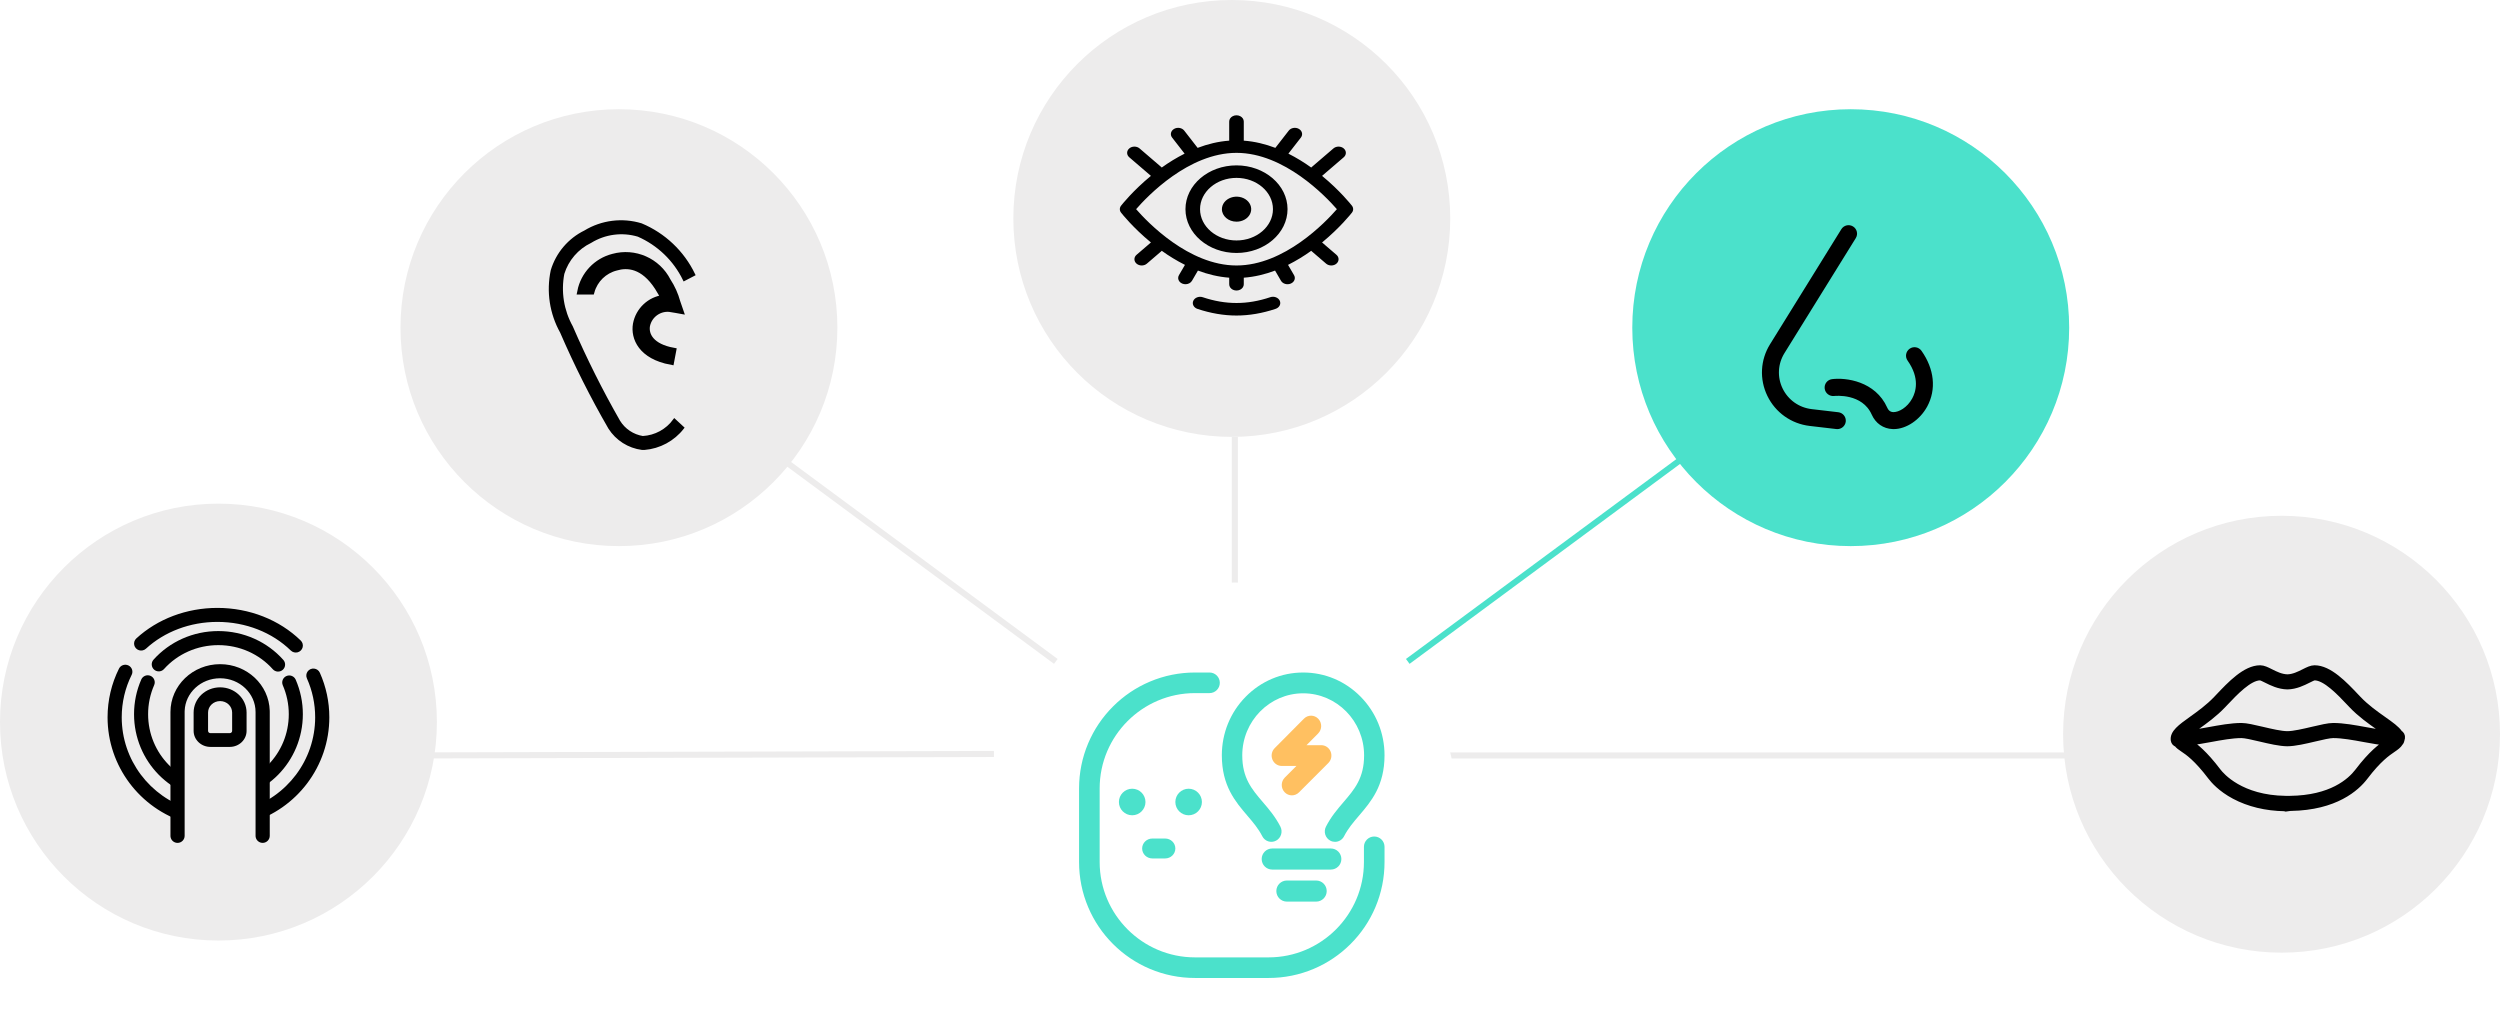 <?xml version="1.0" encoding="UTF-8"?>
<svg width="412px" height="169px" viewBox="0 0 412 169" version="1.1" xmlns="http://www.w3.org/2000/svg" xmlns:xlink="http://www.w3.org/1999/xlink">
    <!-- Generator: Sketch 59 (86127) - https://sketch.com -->
    <title>编组 12</title>
    <desc>Created with Sketch.</desc>
    <g id="页面-1" stroke="none" stroke-width="1" fill="none" fill-rule="evenodd">
        <g id="arome" transform="translate(-414, -11466)">
            <rect fill="#FFFFFF" x="0" y="0" width="1920" height="25551"></rect>
            <g id="编组-12" transform="translate(414, 11466)">
                <line x1="341" y1="124.5" x2="232" y2="124.5" id="路径-10" stroke="#EDECEC"></line>
                <line x1="278" y1="75" x2="232" y2="109" id="路径-11" stroke="#4BE1CB"></line>
                <line x1="174" y1="75" x2="128" y2="109" id="路径-11备份" stroke="#EDECEC" transform="translate(151, 92) scale(-1, 1) translate(-151, -92) "></line>
                <line x1="203.5" y1="72" x2="203.5" y2="107" id="路径-12" stroke="#EDECEC"></line>
                <line x1="66.271" y1="124.5" x2="163.799" y2="124.25" id="路径-14" stroke="#EDECEC"></line>
                <circle id="椭圆形" fill="#FFFFFF" cx="203.5" cy="132.5" r="36.5"></circle>
                <circle id="椭圆形" fill="#EDECEC" cx="36" cy="119" r="36"></circle>
                <circle id="椭圆形备份" fill="#EDECEC" cx="102" cy="54" r="36"></circle>
                <circle id="椭圆形备份-2" fill="#EDECEC" cx="203" cy="36" r="36"></circle>
                <circle id="椭圆形备份-3" fill="#4BE1CB" cx="305" cy="54" r="36"></circle>
                <circle id="椭圆形备份-4" fill="#EDECEC" cx="376" cy="121" r="36"></circle>
                <g id="脑暴" transform="translate(174, 107)" fill-rule="nonzero">
                    <rect id="矩形" fill="#000000" opacity="0" x="0" y="0" width="58" height="58"></rect>
                    <path d="M46.01,31.736 C45.749,31.736 45.485,31.674 45.237,31.543 C44.412,31.108 44.089,30.074 44.516,29.234 C45.346,27.602 46.407,26.362 47.433,25.163 C49.241,23.048 50.803,21.221 50.803,17.477 C50.803,11.842 46.3,7.257 40.764,7.257 C35.228,7.257 30.725,11.842 30.725,17.477 C30.725,21.22 32.287,23.048 34.095,25.163 C35.121,26.362 36.181,27.602 37.012,29.234 C37.439,30.074 37.116,31.109 36.291,31.543 C35.465,31.979 34.449,31.65 34.022,30.809 C33.378,29.542 32.493,28.508 31.556,27.412 C29.589,25.111 27.358,22.503 27.358,17.477 C27.358,13.832 28.753,10.405 31.285,7.827 C33.817,5.25 37.183,3.83 40.764,3.83 C44.345,3.83 47.711,5.249 50.243,7.827 C52.775,10.405 54.17,13.832 54.17,17.477 C54.17,22.504 51.94,25.112 49.972,27.413 C49.036,28.508 48.151,29.543 47.506,30.81 C47.207,31.398 46.619,31.736 46.01,31.736 L46.01,31.736 Z" id="路径" fill="#4BE1CB"></path>
                    <path d="M45.322,36.305 L35.659,36.305 C34.701,36.305 33.925,35.528 33.925,34.568 C33.925,33.608 34.701,32.83 35.659,32.83 L45.322,32.83 C46.28,32.83 47.057,33.608 47.057,34.568 C47.057,35.528 46.28,36.305 45.322,36.305 Z M42.906,41.585 L38.075,41.585 C37.117,41.585 36.34,40.807 36.34,39.847 C36.34,38.888 37.117,38.11 38.075,38.11 L42.906,38.11 C43.864,38.11 44.641,38.888 44.641,39.847 C44.641,40.807 43.864,41.585 42.906,41.585 Z" id="形状" fill="#4BE1CB"></path>
                    <path d="M38.901,24.075 C38.468,24.075 38.034,23.903 37.707,23.559 C37.064,22.883 37.078,21.8 37.737,21.141 L39.649,19.228 L37.234,19.228 C36.556,19.228 35.946,18.807 35.69,18.164 C35.434,17.521 35.582,16.783 36.065,16.296 L40.894,11.433 C41.551,10.771 42.607,10.782 43.252,11.456 C43.897,12.13 43.888,13.213 43.23,13.874 L41.312,15.806 L43.747,15.806 C44.425,15.806 45.036,16.227 45.292,16.872 C45.548,17.516 45.398,18.255 44.912,18.741 L40.066,23.589 C39.741,23.914 39.321,24.075 38.901,24.075 L38.901,24.075 Z" id="路径" fill="#FFC061"></path>
                    <path d="M35.064,54.17 L22.936,54.17 C20.357,54.17 17.855,53.664 15.499,52.668 C13.223,51.705 11.18,50.328 9.426,48.574 C7.672,46.82 6.295,44.777 5.332,42.501 C4.336,40.144 3.83,37.642 3.83,35.064 L3.83,22.936 C3.83,20.357 4.336,17.855 5.332,15.499 C6.295,13.223 7.672,11.18 9.426,9.426 C11.18,7.672 13.223,6.295 15.499,5.332 C17.856,4.336 20.358,3.83 22.936,3.83 L25.328,3.83 C26.265,3.83 27.025,4.59 27.025,5.527 C27.025,6.464 26.265,7.224 25.328,7.224 L22.936,7.224 C14.273,7.224 7.224,14.273 7.224,22.936 L7.224,35.063 C7.224,43.727 14.273,50.776 22.936,50.776 L35.063,50.776 C43.727,50.776 50.776,43.727 50.776,35.064 L50.776,32.554 C50.776,31.617 51.536,30.857 52.473,30.857 C53.41,30.857 54.17,31.617 54.17,32.554 L54.17,35.064 C54.17,37.643 53.664,40.145 52.668,42.501 C51.705,44.777 50.328,46.82 48.574,48.574 C46.82,50.328 44.777,51.705 42.501,52.668 C40.144,53.664 37.642,54.17 35.064,54.17 Z" id="路径" fill="#4BE1CB"></path>
                    <path d="M12.585,27.358 C11.378,27.358 10.396,26.377 10.396,25.17 C10.396,23.963 11.378,22.981 12.585,22.981 C13.792,22.981 14.774,23.963 14.774,25.17 C14.774,26.377 13.792,27.358 12.585,27.358 Z" id="路径" fill="#4BE1CB"></path>
                    <path d="M21.887,27.358 C20.68,27.358 19.698,26.377 19.698,25.17 C19.698,23.963 20.68,22.981 21.887,22.981 C23.094,22.981 24.075,23.963 24.075,25.17 C24.075,26.377 23.094,27.358 21.887,27.358 Z" id="路径" fill="#4BE1CB"></path>
                    <path d="M18.016,34.472 L15.908,34.472 C14.979,34.472 14.226,33.737 14.226,32.83 C14.226,31.924 14.979,31.189 15.908,31.189 L18.016,31.189 C18.945,31.189 19.698,31.924 19.698,32.83 C19.698,33.737 18.945,34.472 18.016,34.472 Z" id="路径" fill="#4BE1CB"></path>
                </g>
                <g id="眼睛，显示" transform="translate(184, 19)" fill="#000000" fill-rule="nonzero">
                    <rect id="矩形" opacity="0" x="0" y="0" width="39" height="33"></rect>
                    <path d="M38.796,16.046 C39.068,15.698 39.068,15.244 38.796,14.896 C38.638,14.694 36.815,12.401 33.877,9.983 L37.446,6.92 C37.916,6.517 37.916,5.865 37.446,5.462 C37.221,5.268 36.916,5.16 36.597,5.16 C36.278,5.16 35.972,5.268 35.747,5.462 L32.142,8.555 C32.122,8.573 32.115,8.596 32.096,8.615 C30.916,7.762 29.655,6.995 28.327,6.32 L30.386,3.669 C30.755,3.196 30.606,2.557 30.053,2.24 C29.788,2.088 29.463,2.032 29.15,2.086 C28.837,2.14 28.562,2.298 28.387,2.526 L26.177,5.369 C24.539,4.745 22.79,4.312 20.964,4.177 C20.965,4.16 20.975,4.146 20.975,4.129 L20.975,1.035 C20.979,0.666 20.751,0.324 20.377,0.139 C20.004,-0.046 19.543,-0.046 19.17,0.139 C18.797,0.324 18.569,0.666 18.572,1.035 L18.572,4.129 C18.572,4.146 18.583,4.16 18.584,4.177 C16.757,4.312 15.008,4.745 13.37,5.369 L11.161,2.526 C10.985,2.298 10.71,2.14 10.397,2.086 C10.085,2.032 9.759,2.088 9.495,2.24 C8.942,2.557 8.793,3.196 9.161,3.669 L11.221,6.32 C9.892,6.995 8.631,7.762 7.451,8.615 C7.433,8.596 7.426,8.573 7.406,8.555 L3.802,5.462 C3.577,5.268 3.271,5.16 2.952,5.16 C2.633,5.16 2.328,5.268 2.103,5.462 C1.633,5.865 1.633,6.517 2.103,6.92 L5.672,9.983 C2.734,12.401 0.912,14.694 0.753,14.896 C0.481,15.244 0.481,15.698 0.753,16.046 C0.912,16.248 2.734,18.541 5.672,20.959 L3.305,22.991 C2.835,23.394 2.835,24.046 3.305,24.449 C3.529,24.642 3.835,24.751 4.154,24.751 C4.473,24.751 4.779,24.642 5.004,24.449 L7.407,22.387 C7.427,22.369 7.434,22.346 7.453,22.327 C8.65,23.192 9.93,23.97 11.28,24.651 L10.289,26.352 C10.096,26.68 10.122,27.071 10.358,27.378 C10.594,27.685 11.004,27.86 11.433,27.839 C11.862,27.818 12.245,27.603 12.438,27.275 L13.419,25.591 C15.04,26.203 16.768,26.628 18.573,26.764 L18.573,27.845 C18.569,28.213 18.797,28.555 19.171,28.741 C19.544,28.926 20.005,28.926 20.378,28.741 C20.751,28.555 20.979,28.213 20.976,27.845 L20.976,26.764 C22.78,26.628 24.508,26.203 26.129,25.591 L27.11,27.275 C27.408,27.782 28.131,27.986 28.725,27.732 C29.318,27.477 29.558,26.859 29.26,26.352 L28.269,24.651 C29.619,23.97 30.899,23.192 32.096,22.327 C32.114,22.346 32.121,22.369 32.142,22.387 L34.545,24.449 C34.77,24.642 35.076,24.751 35.395,24.751 C35.714,24.751 36.02,24.642 36.245,24.449 C36.714,24.046 36.714,23.394 36.245,22.991 L33.877,20.959 C36.815,18.541 38.638,16.248 38.796,16.046 Z M3.232,15.47 C5.065,13.362 11.881,6.191 19.775,6.191 C27.653,6.191 34.482,13.364 36.318,15.472 C34.485,17.58 27.668,24.751 19.775,24.751 C11.896,24.751 5.067,17.578 3.232,15.47 Z M25.345,29.977 C21.554,31.25 18.004,31.254 14.203,29.979 C13.585,29.781 12.895,30.045 12.656,30.571 C12.417,31.098 12.718,31.69 13.33,31.901 C15.509,32.63 17.676,33 19.772,33 C21.874,33 24.044,32.629 26.22,31.899 C26.842,31.692 27.149,31.094 26.907,30.564 C26.665,30.033 25.966,29.77 25.345,29.977 L25.345,29.977 Z M19.775,22.689 C24.412,22.689 28.186,19.451 28.186,15.471 C28.186,11.492 24.412,8.253 19.775,8.253 C15.137,8.253 11.364,11.491 11.364,15.471 C11.364,19.451 15.137,22.689 19.775,22.689 Z M19.775,10.315 C23.087,10.315 25.783,12.628 25.783,15.471 C25.783,18.314 23.087,20.627 19.775,20.627 C16.462,20.627 13.767,18.314 13.767,15.471 C13.767,12.629 16.462,10.315 19.775,10.315 Z M19.775,17.533 C20.752,17.536 21.635,17.036 22.012,16.266 C22.389,15.496 22.185,14.607 21.495,14.015 C20.806,13.424 19.767,13.246 18.863,13.565 C17.96,13.884 17.371,14.636 17.371,15.471 C17.369,16.608 18.445,17.53 19.775,17.533 L19.775,17.533 Z" id="形状"></path>
                </g>
                <g id="触觉" transform="translate(15, 98)" fill-rule="nonzero">
                    <rect id="矩形" fill="#000000" opacity="0" x="0" y="0" width="42" height="42"></rect>
                    <path d="M37.717,12.88 C38.738,15.17 39.273,17.655 39.273,20.213 C39.273,28.268 33.935,35.291 26.281,37.581 C25.88,37.709 25.44,37.612 25.131,37.328 C24.822,37.045 24.692,36.618 24.79,36.212 C24.889,35.807 25.201,35.485 25.606,35.371 C32.282,33.374 36.94,27.244 36.94,20.213 C36.94,17.978 36.474,15.81 35.583,13.812 C35.408,13.434 35.452,12.991 35.699,12.654 C35.946,12.317 36.357,12.137 36.775,12.184 C37.193,12.231 37.553,12.497 37.717,12.88 Z M6.168,11.666 C6.746,11.948 6.984,12.64 6.7,13.212 C5.626,15.37 5.06,17.75 5.06,20.213 C5.06,27.225 9.693,33.342 16.342,35.356 C16.947,35.551 17.282,36.19 17.096,36.791 C16.91,37.393 16.271,37.737 15.66,37.563 C8.035,35.254 2.727,28.246 2.727,20.213 C2.727,17.395 3.376,14.666 4.607,12.192 C4.891,11.62 5.59,11.385 6.168,11.666 L6.168,11.666 Z M20.83,2.182 C26.117,2.182 31.056,4.153 34.556,7.556 C34.858,7.844 34.981,8.27 34.877,8.672 C34.774,9.075 34.46,9.391 34.055,9.501 C33.651,9.61 33.218,9.497 32.921,9.203 C29.86,6.227 25.509,4.49 20.83,4.49 C16.313,4.49 12.101,6.107 9.054,8.904 C8.749,9.184 8.315,9.282 7.917,9.161 C7.519,9.039 7.217,8.716 7.124,8.314 C7.031,7.912 7.162,7.492 7.468,7.211 C10.948,4.016 15.728,2.182 20.83,2.182 L20.83,2.182 Z" id="形状" fill="#000000"></path>
                    <path d="M9.808,13.383 C10.395,13.64 10.662,14.323 10.405,14.909 C9.745,16.421 9.406,18.053 9.409,19.703 C9.409,26.222 14.603,31.5 21,31.5 C27.397,31.5 32.591,26.222 32.591,19.703 C32.594,18.058 32.256,16.43 31.6,14.922 C31.355,14.337 31.624,13.664 32.205,13.411 C32.786,13.157 33.463,13.418 33.725,13.995 C34.509,15.795 34.912,17.739 34.909,19.703 C34.909,27.494 28.686,33.818 21,33.818 C13.314,33.818 7.091,27.494 7.091,19.703 C7.091,17.707 7.5,15.767 8.282,13.98 C8.405,13.699 8.635,13.478 8.921,13.366 C9.207,13.253 9.527,13.26 9.808,13.383 L9.808,13.383 Z M20.98,6 C25.152,6 29.033,7.759 31.702,10.761 C32.118,11.24 32.072,11.965 31.597,12.387 C31.122,12.809 30.397,12.77 29.969,12.301 C27.739,9.792 24.487,8.318 20.98,8.318 C17.493,8.318 14.257,9.775 12.027,12.26 C11.599,12.737 10.866,12.776 10.39,12.349 C9.914,11.921 9.874,11.188 10.302,10.712 C12.969,7.739 16.831,6 20.98,6 Z" id="形状" fill="#000000"></path>
                    <path d="M14.182,39.818 L14.182,19.303 C14.182,15.571 17.357,12.545 21.273,12.545 C25.189,12.545 28.364,15.571 28.364,19.303 L28.364,39.818" id="路径" fill="#EDECEC"></path>
                    <path d="M21.273,11.455 C25.707,11.455 29.332,14.859 29.452,19.122 L29.455,19.339 L29.455,39.746 C29.453,40.366 28.964,40.875 28.342,40.905 C27.72,40.935 27.183,40.474 27.122,39.858 L27.117,39.746 L27.117,19.339 C27.117,16.279 24.51,13.779 21.273,13.779 C18.1,13.779 15.533,16.179 15.432,19.156 L15.429,19.339 L15.429,39.746 C15.429,40.366 14.939,40.878 14.316,40.908 C13.693,40.938 13.156,40.475 13.096,39.857 L13.091,39.746 L13.091,19.339 C13.091,14.975 16.764,11.455 21.273,11.455 L21.273,11.455 Z" id="路径" fill="#000000"></path>
                    <path d="M21.273,15.273 C18.863,15.273 16.909,17.132 16.909,19.426 L16.909,22.448 C16.909,23.907 18.152,25.091 19.686,25.091 L22.86,25.091 C24.393,25.091 25.636,23.907 25.636,22.448 L25.636,19.426 C25.636,17.132 23.683,15.273 21.273,15.273 L21.273,15.273 Z M21.273,17.538 C22.368,17.538 23.256,18.384 23.256,19.426 L23.256,22.448 C23.256,22.656 23.079,22.825 22.86,22.825 L19.686,22.825 C19.467,22.825 19.29,22.656 19.289,22.448 L19.289,19.426 C19.289,18.384 20.177,17.538 21.273,17.538 Z" id="形状" fill="#000000"></path>
                </g>
                <g id="鼻子" transform="translate(280, 30)" fill="#000000" fill-rule="nonzero">
                    <rect id="矩形" opacity="0" x="0" y="0" width="50" height="50"></rect>
                    <path d="M22.892,38.432 L18.501,37.918 C16.25,37.653 14.315,36.282 13.328,34.248 C12.341,32.214 12.463,29.853 13.655,27.93 L25.409,8.976 C25.669,8.556 25.542,8.003 25.115,7.743 C24.693,7.483 24.139,7.61 23.878,8.036 L12.13,26.99 C10.611,29.433 10.456,32.44 11.714,35.027 C12.967,37.614 15.429,39.361 18.295,39.698 L22.686,40.212 C22.72,40.217 22.759,40.217 22.792,40.217 C23.241,40.217 23.629,39.88 23.684,39.427 C23.74,38.935 23.385,38.493 22.892,38.432 L22.892,38.432 Z" id="路径" stroke="#000000"></path>
                    <path d="M36.251,28.099 C35.962,27.694 35.4,27.594 34.994,27.883 C34.588,28.171 34.488,28.731 34.777,29.135 C36.98,32.257 36.223,34.712 35.572,35.904 C34.666,37.567 33.136,38.416 32.062,38.416 L31.984,38.416 C31.333,38.388 30.855,38.044 30.566,37.396 C28.741,33.299 24.157,32.711 21.987,32.977 C21.492,33.038 21.141,33.482 21.203,33.975 C21.264,34.469 21.714,34.818 22.204,34.762 C22.404,34.74 27.183,34.236 28.919,38.127 C29.486,39.397 30.577,40.156 31.912,40.212 C31.962,40.212 32.012,40.217 32.062,40.217 C33.959,40.217 36.034,38.82 37.158,36.769 C38.599,34.114 38.271,30.959 36.251,28.099 L36.251,28.099 Z" id="路径" stroke="#000000"></path>
                </g>
                <g id="儿童耳鼻喉-耳痛" transform="translate(83, 36)" fill="#000000" fill-rule="nonzero">
                    <rect id="矩形" opacity="0" x="0" y="0" width="39" height="39"></rect>
                    <path d="M27.617,14.935 L29.113,15.205 L28.622,13.782 C28.284,12.546 27.755,11.371 27.053,10.299 C25.37,6.999 21.599,5.338 18.029,6.325 C15.279,7.029 13.179,9.253 12.634,12.04 L14.476,12.04 C15.024,10.088 16.578,8.58 18.546,8.091 C20.36,7.549 23.008,7.674 25.387,11.354 C25.929,12.261 26.221,12.728 26.392,13.096 C24.089,13.386 22.235,15.131 21.807,17.413 C21.414,19.695 22.689,22.712 27.594,23.62 L27.937,21.805 C24.362,21.142 23.351,19.253 23.621,17.659 C24.003,15.823 25.77,14.619 27.618,14.936 L27.617,14.935 Z" id="路径" stroke="#000000"></path>
                    <path d="M31.31,9.244 C29.527,5.546 26.45,2.629 22.66,1.043 C19.557,0.098 16.198,0.522 13.428,2.207 C10.811,3.488 8.847,5.801 8.008,8.589 C7.275,12.036 7.819,15.631 9.539,18.708 C11.877,24.123 14.53,29.397 17.482,34.504 C18.67,36.374 20.629,37.618 22.828,37.901 L23.193,37.901 C25.675,37.698 27.957,36.466 29.486,34.504 L28.15,33.267 C26.925,34.95 25.006,35.992 22.926,36.106 C21.283,35.842 19.837,34.877 18.966,33.461 C16.08,28.416 13.476,23.215 11.167,17.882 C9.676,15.203 9.177,12.085 9.758,9.074 C10.472,6.764 12.118,4.856 14.301,3.809 C16.663,2.35 19.537,1.971 22.197,2.766 C25.509,4.215 28.195,6.796 29.774,10.045 L31.31,9.244 Z" id="路径" stroke="#000000" stroke-width="0.5"></path>
                </g>
                <g id="嘴唇" transform="translate(355, 101)" fill="#000000" fill-rule="nonzero">
                    <rect id="矩形" opacity="0" x="0" y="0" width="43" height="43"></rect>
                    <path d="M40.453,19.827 C39.985,19.121 39.02,18.437 37.778,17.559 C36.514,16.666 34.941,15.555 33.642,14.185 L33.34,13.867 C31.348,11.76 28.869,9.137 26.434,9.137 C25.906,9.137 25.356,9.414 24.72,9.733 C23.905,10.143 22.981,10.607 21.971,10.63 C20.927,10.607 20.003,10.143 19.188,9.733 C18.552,9.414 18.002,9.137 17.474,9.137 C15.04,9.137 12.563,11.758 10.571,13.863 L10.266,14.185 C8.977,15.545 7.434,16.65 6.195,17.538 C4.367,18.848 3.047,19.794 3.245,21.011 C3.292,21.302 3.502,21.527 3.767,21.607 C4.012,21.929 4.347,22.159 4.728,22.414 C5.585,22.987 7.019,23.953 9.354,27.032 C9.77,27.58 10.98,28.999 13.237,30.195 C15.609,31.453 18.402,32.138 21.539,32.191 C21.579,32.198 21.62,32.25 21.661,32.25 C21.663,32.25 21.667,32.25 21.67,32.25 L22.026,32.197 L22.393,32.148 C22.435,32.146 22.478,32.148 22.52,32.141 C29.875,32.023 33.346,28.885 34.764,27.017 C36.971,24.108 38.459,23.096 39.348,22.491 C39.845,22.152 40.269,21.858 40.546,21.41 C40.648,21.304 40.722,21.167 40.747,21.011 C40.749,20.998 40.749,20.985 40.75,20.972 C40.788,20.857 40.819,20.735 40.841,20.6 C40.892,20.277 40.727,19.972 40.453,19.827 Z M7.057,18.75 C8.347,17.825 9.954,16.673 11.34,15.212 L11.647,14.887 C13.348,13.089 15.678,10.626 17.474,10.626 C17.651,10.626 18.135,10.869 18.524,11.065 C19.383,11.496 20.56,12.087 21.97,12.118 C23.348,12.087 24.524,11.496 25.384,11.065 C25.772,10.869 26.257,10.626 26.434,10.626 C28.231,10.626 30.562,13.091 32.264,14.891 L32.567,15.212 C33.967,16.687 35.607,17.845 36.924,18.776 C37.399,19.111 37.958,19.507 38.413,19.868 C37.405,19.792 36.175,19.568 34.893,19.332 C33.064,18.995 31.173,18.647 29.51,18.647 C28.724,18.647 27.52,18.931 26.125,19.259 C24.665,19.603 23.01,19.993 21.957,19.996 C20.899,19.993 19.244,19.603 17.784,19.259 C16.389,18.931 15.184,18.647 14.398,18.647 C12.736,18.647 10.841,18.995 9.008,19.331 C7.759,19.561 6.556,19.78 5.562,19.863 C6.017,19.495 6.58,19.092 7.057,18.75 Z M33.584,26.116 C32.323,27.777 29.194,30.576 22.393,30.656 C22.362,30.657 22.33,30.659 22.3,30.663 L22.026,30.66 L21.763,30.663 C21.733,30.659 21.701,30.657 21.67,30.656 C14.279,30.564 11.097,26.859 10.534,26.117 C8.252,23.108 6.749,21.981 5.795,21.334 C6.846,21.239 8.039,21.023 9.275,20.796 C11.043,20.471 12.87,20.135 14.398,20.135 C15.013,20.135 16.249,20.426 17.445,20.708 C19.057,21.088 20.725,21.481 21.957,21.485 C23.184,21.481 24.852,21.088 26.464,20.708 C27.66,20.426 28.896,20.135 29.51,20.135 C31.038,20.135 32.862,20.471 34.625,20.796 C35.969,21.043 37.261,21.279 38.375,21.356 C37.397,22.024 35.828,23.159 33.584,26.116 Z" id="形状" stroke="#000000"></path>
                </g>
            </g>
        </g>
    </g>
</svg>